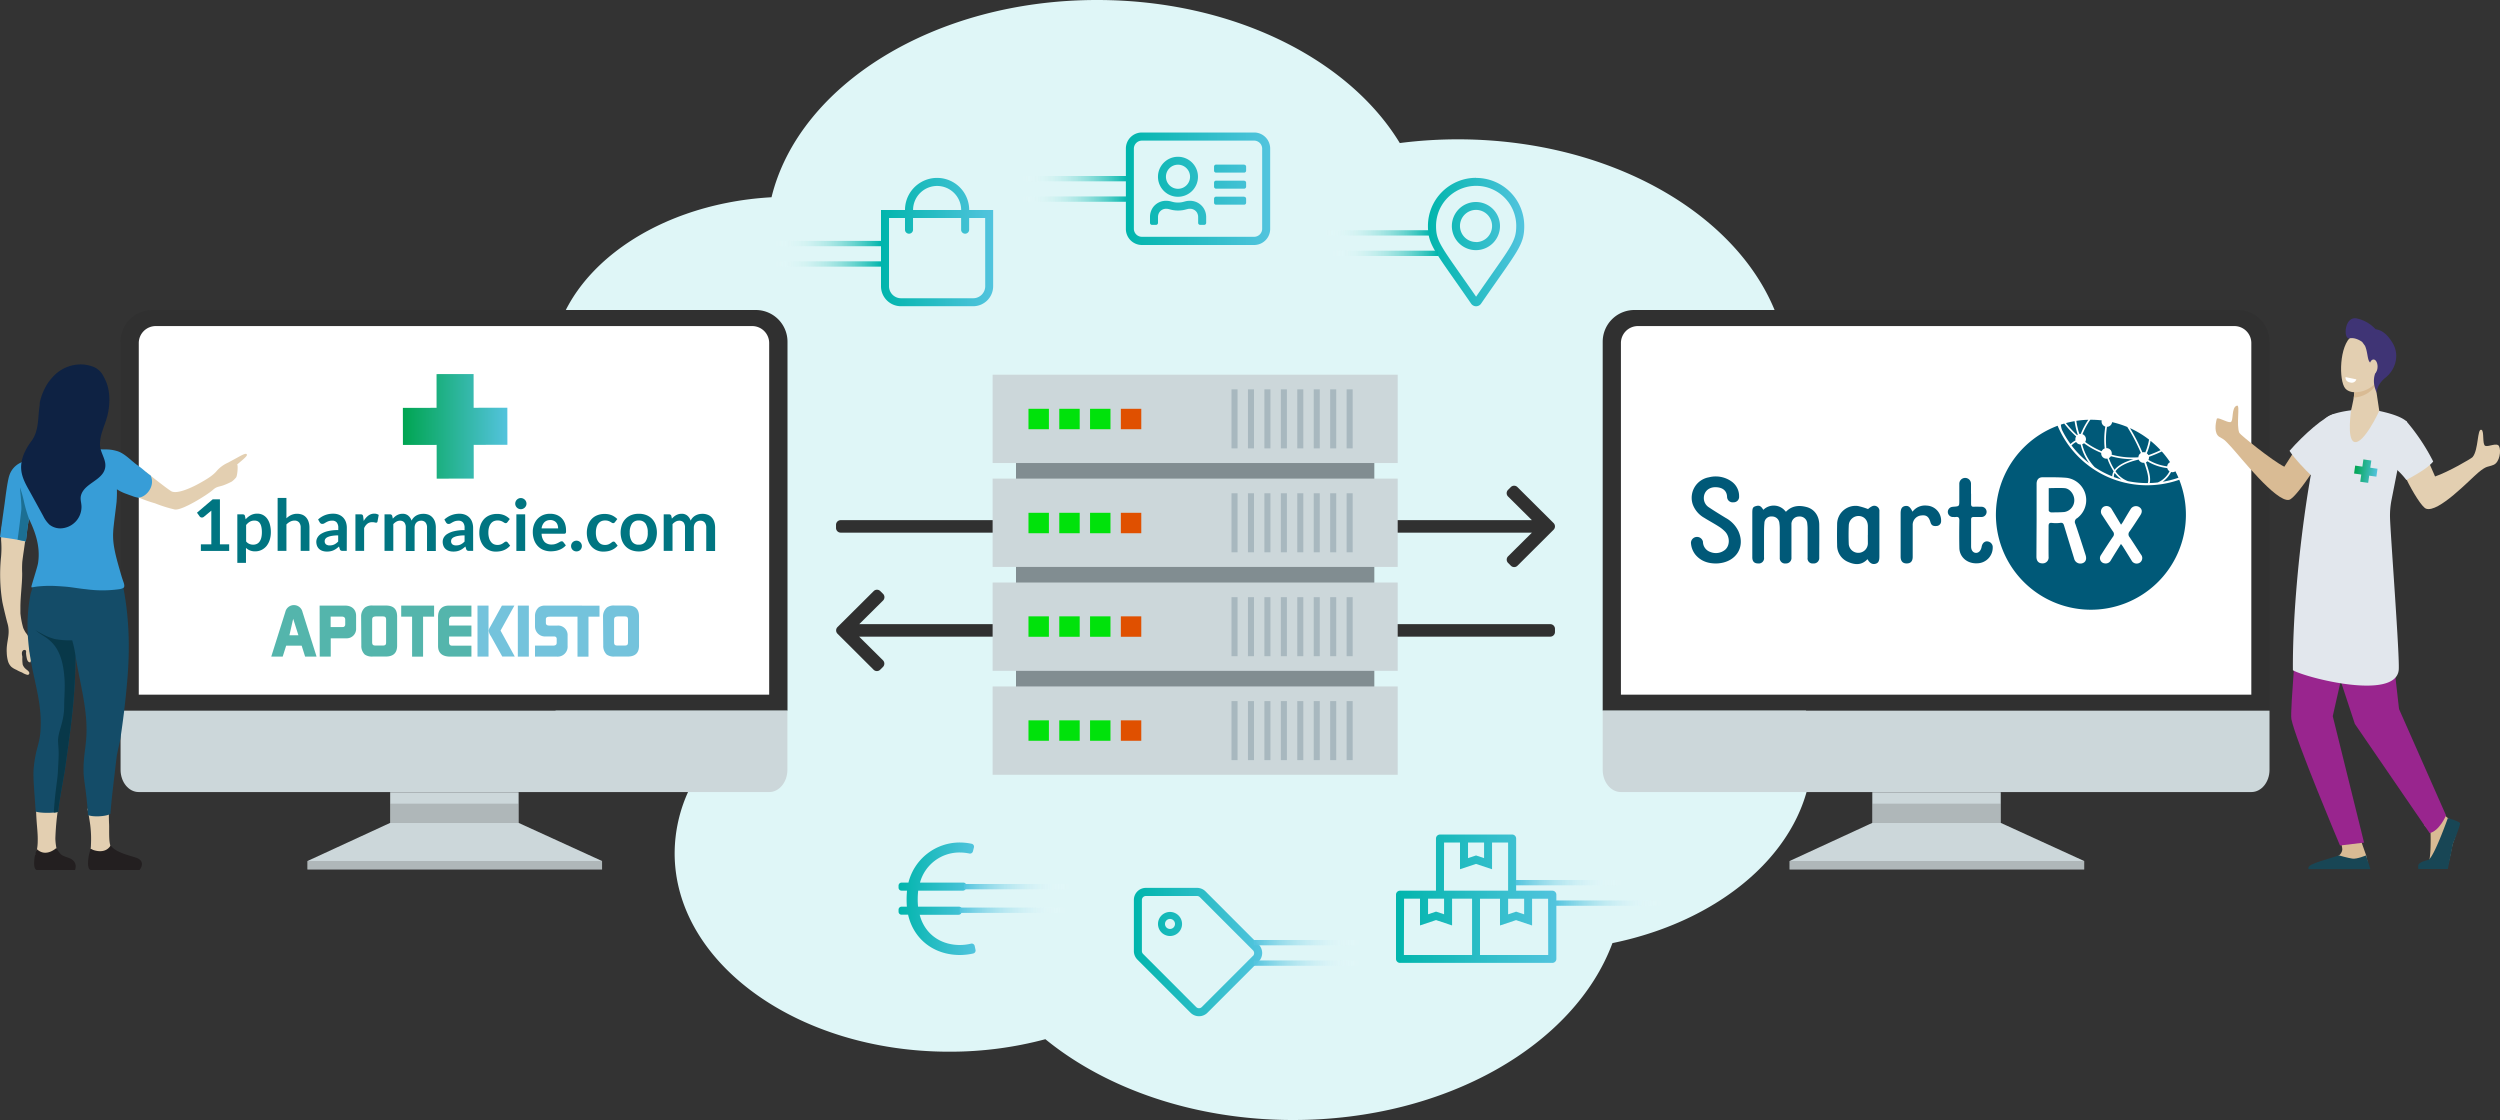 <svg xmlns="http://www.w3.org/2000/svg" xmlns:xlink="http://www.w3.org/1999/xlink" viewBox="0 0 1000 448"><rect x="0" y="0" width="1000" height="448" fill="#333333" stroke="none"/><defs><style>.cls-1{isolation:isolate;}.cls-2{fill:#dff6f7;}.cls-3{fill:#303030;}.cls-4{fill:#818d91;}.cls-5{fill:#ccd7da;}.cls-6{fill:#a8b8bf;}.cls-7{fill:url(#Dégradé_sans_nom_28);}.cls-8{fill:url(#Dégradé_sans_nom_28-2);}.cls-9{fill:url(#Dégradé_sans_nom_28-3);}.cls-10{fill:url(#Dégradé_sans_nom_28-4);}.cls-11{fill:url(#Dégradé_sans_nom_28-5);}.cls-12{fill:url(#Dégradé_sans_nom_28-6);}.cls-13{fill:#6b6b6b;mix-blend-mode:multiply;opacity:0.3;}.cls-14{fill:#fff;}.cls-15{fill:#54b5ac;}.cls-16{fill:#74c3dc;}.cls-17{fill:#d9bb94;}.cls-18{fill:#99258e;}.cls-19{fill:#184655;}.cls-20{fill:#e2e7ed;}.cls-21{fill:#e3cfb1;}.cls-22{fill:#3f3475;}.cls-23{fill:url(#Dégradé_sans_nom_2);}.cls-24{fill:url(#Dégradé_sans_nom_2-2);}.cls-25{fill:#007581;}.cls-26{fill:#144c68;}.cls-27{fill:#083849;}.cls-28{fill:#379dd7;}.cls-29{fill:#1c6f93;}.cls-30{fill:#0e2243;}.cls-31{fill:#231f20;}.cls-32{fill:#00e20b;}.cls-33{fill:#e05000;}.cls-34{fill:url(#Dégradé_sans_nom_14);}.cls-35{fill:url(#Dégradé_sans_nom_14-2);}.cls-36{fill:url(#Dégradé_sans_nom_14-3);}.cls-37{fill:url(#Dégradé_sans_nom_14-4);}.cls-38{fill:url(#Dégradé_sans_nom_14-5);}.cls-39{fill:url(#Dégradé_sans_nom_14-6);}.cls-40{fill:url(#Dégradé_sans_nom_31);}.cls-41{fill:url(#Dégradé_sans_nom_31-2);}.cls-42{fill:url(#Dégradé_sans_nom_31-3);}.cls-43{fill:url(#Dégradé_sans_nom_31-4);}.cls-44{fill:url(#Dégradé_sans_nom_31-5);}.cls-45{fill:url(#Dégradé_sans_nom_31-6);}.cls-46{fill:#005978;}</style><linearGradient id="Dégradé_sans_nom_28" x1="450.35" y1="75.51" x2="508.07" y2="75.51" gradientUnits="userSpaceOnUse"><stop offset="0" stop-color="#00b5ac"/><stop offset="1" stop-color="#52c4de"/></linearGradient><linearGradient id="Dégradé_sans_nom_28-2" x1="558.35" y1="359.49" x2="622.49" y2="359.49" xlink:href="#Dégradé_sans_nom_28"/><linearGradient id="Dégradé_sans_nom_28-3" x1="359.44" y1="359.49" x2="390.26" y2="359.49" xlink:href="#Dégradé_sans_nom_28"/><linearGradient id="Dégradé_sans_nom_28-4" x1="571.18" y1="96.84" x2="609.66" y2="96.84" xlink:href="#Dégradé_sans_nom_28"/><linearGradient id="Dégradé_sans_nom_28-5" x1="352.4" y1="96.84" x2="397.3" y2="96.84" xlink:href="#Dégradé_sans_nom_28"/><linearGradient id="Dégradé_sans_nom_28-6" x1="453.55" y1="380.82" x2="504.87" y2="380.82" xlink:href="#Dégradé_sans_nom_28"/><linearGradient id="Dégradé_sans_nom_2" x1="958.03" y1="151.89" x2="967.06" y2="151.89" gradientTransform="matrix(0.99, 0.14, -0.14, 0.99, 14.71, -97.33)" gradientUnits="userSpaceOnUse"><stop offset="0" stop-color="#00a551"/><stop offset="1" stop-color="#53c3dd"/></linearGradient><linearGradient id="Dégradé_sans_nom_2-2" x1="161.15" y1="170.54" x2="202.96" y2="170.54" gradientTransform="matrix(1, 0, 0, 1, 0, 0)" xlink:href="#Dégradé_sans_nom_2"/><linearGradient id="Dégradé_sans_nom_14" x1="524.5" y1="-128.69" x2="567.15" y2="-128.69" gradientTransform="translate(975.72 -57.22) rotate(180)" gradientUnits="userSpaceOnUse"><stop offset="0" stop-color="#00b5ac"/><stop offset="1" stop-color="#fff" stop-opacity="0"/></linearGradient><linearGradient id="Dégradé_sans_nom_14-2" x1="524.5" y1="-136.87" x2="567.15" y2="-136.87" xlink:href="#Dégradé_sans_nom_14"/><linearGradient id="Dégradé_sans_nom_14-3" x1="403.33" y1="-150.38" x2="445.97" y2="-150.38" xlink:href="#Dégradé_sans_nom_14"/><linearGradient id="Dégradé_sans_nom_14-4" x1="400.49" y1="-158.56" x2="443.13" y2="-158.56" xlink:href="#Dégradé_sans_nom_14"/><linearGradient id="Dégradé_sans_nom_14-5" x1="623.29" y1="-154.65" x2="665.93" y2="-154.65" xlink:href="#Dégradé_sans_nom_14"/><linearGradient id="Dégradé_sans_nom_14-6" x1="623.29" y1="-162.82" x2="665.93" y2="-162.82" xlink:href="#Dégradé_sans_nom_14"/><linearGradient id="Dégradé_sans_nom_31" x1="554.48" y1="130.08" x2="597.12" y2="130.08" gradientTransform="translate(1219.26 491.32) rotate(-180)" gradientUnits="userSpaceOnUse"><stop offset="0" stop-color="#52c4de"/><stop offset="1" stop-color="#fff" stop-opacity="0"/></linearGradient><linearGradient id="Dégradé_sans_nom_31-2" x1="538.66" y1="121.9" x2="581.3" y2="121.9" gradientTransform="translate(1187.63 474.96) rotate(-180)" xlink:href="#Dégradé_sans_nom_31"/><linearGradient id="Dégradé_sans_nom_31-3" x1="433.84" y1="154.08" x2="476.48" y2="154.08" gradientTransform="translate(977.98 539.32) rotate(-180)" xlink:href="#Dégradé_sans_nom_31"/><linearGradient id="Dégradé_sans_nom_31-4" x1="433.84" y1="145.9" x2="476.48" y2="145.9" gradientTransform="translate(977.98 522.96) rotate(-180)" xlink:href="#Dégradé_sans_nom_31"/><linearGradient id="Dégradé_sans_nom_31-5" x1="316.21" y1="132.92" x2="358.86" y2="132.92" gradientTransform="translate(742.74 497.01) rotate(-180)" xlink:href="#Dégradé_sans_nom_31"/><linearGradient id="Dégradé_sans_nom_31-6" x1="317.99" y1="123.5" x2="360.63" y2="123.5" gradientTransform="translate(746.29 478.16) rotate(-180)" xlink:href="#Dégradé_sans_nom_31"/></defs><g class="cls-1"><g id="Calque_2" data-name="Calque 2"><g id="Calque_1-2" data-name="Calque 1"><path class="cls-2" d="M724.84,300.88c0-32.05-26.28-59.64-64.1-72.18,33.07-17.38,54.58-45.55,54.58-77.36,0-52.81-59.21-95.61-132.24-95.61a182.91,182.91,0,0,0-23.16,1.49C539.47,23.53,493,0,438.81,0c-65.15,0-119.26,34.07-130.2,78.9-49.29,2.77-88.1,32.54-88.1,68.89,0,14.26,6,27.52,16.21,38.52-19.41,14.32-31.4,33.92-31.4,55.56,0,33.77,29.18,62.6,70.3,74.07a59.74,59.74,0,0,0-5.76,25.36c0,43.84,49.16,79.38,109.8,79.38a147.23,147.23,0,0,0,38.49-5C442.38,435.48,477.8,448,517.27,448c61.14,0,112.57-30,127.71-70.76C691.06,367.82,724.84,337.21,724.84,300.88Z"/><path class="cls-3" d="M621.44,211.89,607,226.28a1.87,1.87,0,0,1-2.66,0l-1.1-1.1a1.87,1.87,0,0,1,0-2.66l9.53-9.46H336.29a1.88,1.88,0,0,1-1.88-1.87v-1.25a1.88,1.88,0,0,1,1.88-1.88H612.75l-9.53-9.46a1.87,1.87,0,0,1,0-2.66l1.1-1.1a1.87,1.87,0,0,1,2.66,0l14.46,14.39A1.89,1.89,0,0,1,621.44,211.89Z"/><path class="cls-3" d="M335,250.83l14.47-14.39a1.86,1.86,0,0,1,2.65,0l1.11,1.1a1.89,1.89,0,0,1,0,2.66l-9.53,9.46H620.11a1.88,1.88,0,0,1,1.88,1.88v1.25a1.88,1.88,0,0,1-1.88,1.87H343.65l9.54,9.46a1.89,1.89,0,0,1,0,2.66l-1.11,1.1a1.86,1.86,0,0,1-2.65,0L335,253.49A1.89,1.89,0,0,1,335,250.83Z"/><rect class="cls-4" x="406.4" y="150.75" width="143.33" height="158.01"/><rect class="cls-5" x="397.05" y="149.88" width="162.03" height="35.33"/><rect class="cls-6" x="492.6" y="155.74" width="2.42" height="23.61"/><rect class="cls-6" x="499.18" y="155.74" width="2.42" height="23.61"/><rect class="cls-6" x="505.76" y="155.74" width="2.42" height="23.61"/><rect class="cls-6" x="512.34" y="155.74" width="2.42" height="23.61"/><rect class="cls-6" x="518.91" y="155.74" width="2.42" height="23.61"/><rect class="cls-6" x="525.49" y="155.74" width="2.42" height="23.61"/><rect class="cls-6" x="532.07" y="155.74" width="2.42" height="23.61"/><rect class="cls-6" x="538.65" y="155.74" width="2.42" height="23.61"/><rect class="cls-5" x="397.05" y="191.44" width="162.03" height="35.33"/><rect class="cls-6" x="492.6" y="197.31" width="2.42" height="23.61"/><rect class="cls-6" x="499.18" y="197.31" width="2.42" height="23.61"/><rect class="cls-6" x="505.76" y="197.31" width="2.42" height="23.61"/><rect class="cls-6" x="512.34" y="197.31" width="2.42" height="23.61"/><rect class="cls-6" x="518.91" y="197.31" width="2.42" height="23.61"/><rect class="cls-6" x="525.49" y="197.31" width="2.42" height="23.61"/><rect class="cls-6" x="532.07" y="197.31" width="2.42" height="23.61"/><rect class="cls-6" x="538.65" y="197.31" width="2.42" height="23.61"/><rect class="cls-5" x="397.05" y="233.01" width="162.03" height="35.33"/><rect class="cls-6" x="492.6" y="238.87" width="2.42" height="23.61"/><rect class="cls-6" x="499.18" y="238.87" width="2.42" height="23.61"/><rect class="cls-6" x="505.76" y="238.87" width="2.42" height="23.61"/><rect class="cls-6" x="512.34" y="238.87" width="2.42" height="23.61"/><rect class="cls-6" x="518.91" y="238.87" width="2.42" height="23.61"/><rect class="cls-6" x="525.49" y="238.87" width="2.42" height="23.61"/><rect class="cls-6" x="532.07" y="238.87" width="2.42" height="23.61"/><rect class="cls-6" x="538.65" y="238.87" width="2.42" height="23.61"/><rect class="cls-5" x="397.05" y="274.58" width="162.03" height="35.33"/><rect class="cls-6" x="492.6" y="280.44" width="2.42" height="23.61"/><rect class="cls-6" x="499.18" y="280.44" width="2.42" height="23.61"/><rect class="cls-6" x="505.76" y="280.44" width="2.42" height="23.61"/><rect class="cls-6" x="512.34" y="280.44" width="2.42" height="23.61"/><rect class="cls-6" x="518.91" y="280.44" width="2.42" height="23.61"/><rect class="cls-6" x="525.49" y="280.44" width="2.42" height="23.61"/><rect class="cls-6" x="532.07" y="280.44" width="2.42" height="23.61"/><rect class="cls-6" x="538.65" y="280.44" width="2.42" height="23.61"/><path class="cls-7" d="M501.66,53h-44.9a6.42,6.42,0,0,0-6.41,6.42V91.55A6.42,6.42,0,0,0,456.76,98h44.9a6.42,6.42,0,0,0,6.41-6.42V59.46A6.42,6.42,0,0,0,501.66,53Zm3.21,38.51a3.23,3.23,0,0,1-3.21,3.21h-44.9a3.23,3.23,0,0,1-3.21-3.21V59.46a3.23,3.23,0,0,1,3.21-3.21h44.9a3.23,3.23,0,0,1,3.21,3.21Zm-7.22-12.84H486.43a.81.81,0,0,0-.81.81v1.6a.8.8,0,0,0,.81.8h11.22a.8.8,0,0,0,.8-.8v-1.6A.81.81,0,0,0,497.65,78.71Zm0-6.41H486.43a.8.8,0,0,0-.81.8v1.6a.81.81,0,0,0,.81.81h11.22a.81.81,0,0,0,.8-.81V73.1A.8.8,0,0,0,497.65,72.3Zm0-6.42H486.43a.8.8,0,0,0-.81.8v1.61a.8.8,0,0,0,.81.8h11.22a.8.8,0,0,0,.8-.8V66.68A.8.8,0,0,0,497.65,65.88ZM471.19,78.71a8,8,0,1,0-8-8A8,8,0,0,0,471.19,78.71Zm0-12.83a4.82,4.82,0,1,1-4.81,4.81A4.81,4.81,0,0,1,471.19,65.88Zm4.69,14.44c-1.95,0-2.44.7-4.69.7s-2.73-.7-4.69-.7a6.39,6.39,0,0,0-5.39,2.75A6.7,6.7,0,0,0,460,86.83v2.31a.81.81,0,0,0,.8.81h1.6a.81.81,0,0,0,.8-.81V86.83a3.45,3.45,0,0,1,.61-2,3.24,3.24,0,0,1,2.73-1.32c1.24,0,2.09.7,4.69.7s3.44-.7,4.69-.7a3.28,3.28,0,0,1,2.74,1.32,3.52,3.52,0,0,1,.6,2v2.31a.81.81,0,0,0,.8.81h1.6a.81.81,0,0,0,.81-.81V86.83a6.63,6.63,0,0,0-1.15-3.76,6.47,6.47,0,0,0-5.41-2.75Z"/><path class="cls-8" d="M620.89,356.28H606.46V335.42a1.62,1.62,0,0,0-1.61-1.61H576a1.62,1.62,0,0,0-1.61,1.61v20.86H560a1.6,1.6,0,0,0-1.6,1.6v25.67a1.61,1.61,0,0,0,1.6,1.61h60.94a1.61,1.61,0,0,0,1.6-1.61V357.88A1.6,1.6,0,0,0,620.89,356.28Zm-17.64,3.21h6.41v6.24l-3.2-1.07-3.21,1.07ZM593.63,337v6.25l-3.21-1.07-3.21,1.07V337Zm-16,0H584v10.7l6.41-2.13,6.41,2.13V337h6.42v19.26H577.59Zm0,22.47v6.24l-3.21-1.07-3.2,1.07v-6.24Zm-16,0H568v10.7l6.41-2.14,6.42,2.14v-10.7h8V382H561.56ZM619.28,382H592V359.49h8v10.7l6.42-2.14,6.41,2.14v-10.7h6.41Z"/><path class="cls-9" d="M389.87,378.35a1.21,1.21,0,0,0-1.46-.89A19.24,19.24,0,0,1,384,378c-8.09,0-14.21-4.67-16.12-12.09h15.55a1.21,1.21,0,0,0,1.19-1l.15-.8a1.21,1.21,0,0,0-1.18-1.44H367.22a31.17,31.17,0,0,1,.06-6.41h17.9a1.21,1.21,0,0,0,1.19-1l.15-.8a1.21,1.21,0,0,0-1.18-1.43H368A16.34,16.34,0,0,1,384,341a19,19,0,0,1,3.77.41,1.21,1.21,0,0,0,1.41-.88l.39-1.56a1.19,1.19,0,0,0-.93-1.47A23.72,23.72,0,0,0,384,337a21.16,21.16,0,0,0-20.63,16.05h-2.75a1.2,1.2,0,0,0-1.2,1.2v.8a1.2,1.2,0,0,0,1.2,1.21h2.19a38.41,38.41,0,0,0-.06,6.41h-2.13a1.2,1.2,0,0,0-1.2,1.21v.8a1.2,1.2,0,0,0,1.2,1.2h2.62C365.43,375.61,373.45,382,384,382a24.52,24.52,0,0,0,5.32-.61,1.22,1.22,0,0,0,.89-1.45Z"/><path class="cls-10" d="M590.42,80.8A9.63,9.63,0,1,0,600,90.42,9.62,9.62,0,0,0,590.42,80.8Zm0,16a6.42,6.42,0,1,1,6.41-6.42A6.42,6.42,0,0,1,590.42,96.84Zm0-25.67a19.24,19.24,0,0,0-19.24,19.25c0,7.77,2.7,9.93,17.26,31.06a2.41,2.41,0,0,0,4,0c14.56-21.13,17.26-23.29,17.26-31.06A19.24,19.24,0,0,0,590.42,71.17Zm0,47.52c-14-20.2-16-21.8-16-28.27a16,16,0,0,1,32.08,0C606.46,96.89,604.38,98.49,590.42,118.69Z"/><path class="cls-11" d="M387.68,84A12.83,12.83,0,1,0,362,84H352.4v30.49a8,8,0,0,0,8,8h28.86a8,8,0,0,0,8-8V84Zm-12.83-9.62A9.64,9.64,0,0,1,384.47,84H365.23A9.63,9.63,0,0,1,374.85,74.38Zm19.24,40.11a4.82,4.82,0,0,1-4.81,4.81H360.42a4.81,4.81,0,0,1-4.81-4.81V87.21H362V92a1.61,1.61,0,0,0,3.21,0V87.21h19.24V92a1.61,1.61,0,0,0,3.21,0V87.21h6.41Z"/><path class="cls-12" d="M503.46,377.81l-21.24-21.25a4.81,4.81,0,0,0-3.4-1.41H458.36a4.81,4.81,0,0,0-4.81,4.81v20.47a4.85,4.85,0,0,0,1.41,3.41l21.24,21.24a4.8,4.8,0,0,0,6.8,0l20.46-20.47a4.8,4.8,0,0,0,0-6.8Zm-2.27,4.53-20.46,20.47a1.6,1.6,0,0,1-2.27,0l-21.23-21.24a1.61,1.61,0,0,1-.47-1.14V360a1.6,1.6,0,0,1,1.6-1.6h20.46a1.59,1.59,0,0,1,1.13.47l21.24,21.25a1.61,1.61,0,0,1,0,2.26ZM468,367.58a2,2,0,1,1-2,2,2,2,0,0,1,2-2m0-2.8a4.81,4.81,0,1,0,4.82,4.81A4.81,4.81,0,0,0,468,364.78Z"/><polygon class="cls-5" points="156.07 329.15 122.98 344.41 122.98 347.79 240.82 347.79 240.82 344.41 207.43 329.15 156.07 329.15"/><rect class="cls-5" x="156.07" y="316.89" width="51.38" height="12.29"/><path class="cls-3" d="M315,284.27V136.71A12.69,12.69,0,0,0,302.27,124H60.91a12.69,12.69,0,0,0-12.68,12.69V284.27Z"/><rect class="cls-13" x="122.98" y="344.41" width="117.84" height="3.38"/><rect class="cls-13" x="156.07" y="321.47" width="51.36" height="7.68"/><path class="cls-5" d="M48.23,284.27v23.65c0,4.92,3.25,8.9,7.25,8.9H307.7c4,0,7.26-4,7.26-8.9V284.27Z"/><path class="cls-14" d="M307.67,277.86V137.11a6.8,6.8,0,0,0-6.92-6.68H62.43a6.8,6.8,0,0,0-6.92,6.68V277.86Z"/><polygon class="cls-5" points="748.92 329.15 715.83 344.41 715.83 347.79 833.67 347.79 833.67 344.41 800.29 329.15 748.92 329.15"/><rect class="cls-5" x="748.92" y="316.89" width="51.38" height="12.29"/><path class="cls-3" d="M907.81,284.27V136.71A12.69,12.69,0,0,0,895.13,124H653.77a12.69,12.69,0,0,0-12.69,12.69V284.27Z"/><rect class="cls-13" x="715.83" y="344.41" width="117.84" height="3.38"/><rect class="cls-13" x="748.92" y="321.47" width="51.36" height="7.68"/><path class="cls-5" d="M641.08,284.27v23.65c0,4.92,3.25,8.9,7.26,8.9H900.56c4,0,7.25-4,7.25-8.9V284.27Z"/><path class="cls-14" d="M900.53,277.86V137.11a6.8,6.8,0,0,0-6.92-6.68H655.29a6.8,6.8,0,0,0-6.92,6.68V277.86Z"/><path class="cls-15" d="M114.13,244.79a3.52,3.52,0,0,1,6.87,0l5.63,17.86h-4.58l-1.39-4.39h-6.19l-1.39,4.39H108.5Zm1.64,9.31h3.59l-2.09-6.59Z"/><path class="cls-15" d="M127.85,242.24h10.24c2.66,0,4.35,1.59,4.35,4.08v5a3.76,3.76,0,0,1-4,4h-6.14v7.33h-4.41Zm4.41,8.58h4.3c.79,0,1,0,1.22-.26s.31-.34.31-.85v-1.83c0-.85-.46-1.25-1.42-1.25l-4.41,0Z"/><path class="cls-15" d="M146,243a4.72,4.72,0,0,1,3.09-.79h5.2c3.12,0,4.56,1.42,4.56,4.42v11.6c0,2.95-1.5,4.39-4.61,4.39h-5.15a5,5,0,0,1-3.17-.79,4.73,4.73,0,0,1-1.39-3.6l-.08-11.6A4.69,4.69,0,0,1,146,243Zm2.86,5,0,8.81c0,1.1.34,1.41,1.44,1.41H153c1.1,0,1.44-.28,1.44-1.27v-9c0-1.1-.34-1.38-1.44-1.38h-2.69C149.2,246.66,148.86,246.94,148.86,248Z"/><path class="cls-15" d="M160.48,242.24h13.16v4.42h-4.41v16h-4.39v-16h-4.36Z"/><path class="cls-15" d="M180.12,262.65c-3.2,0-4.9-1.44-4.9-4.24V246.69c0-2.81,1.61-4.45,4.27-4.45h9.08v4.42h-7.92a1.06,1.06,0,0,0-.56.2,1.35,1.35,0,0,0-.46,1.1v2.24h8.94v4.41h-8.94v2.27c0,.9.37,1.38,1.14,1.38h7.8v4.39Z"/><path class="cls-16" d="M191,242.24h4.41v20.41H191Zm5.37,12.23a4.52,4.52,0,0,1-.88-2.15,3,3,0,0,1,.29-1.08l.53-.9,4.45-8.1h5l-5.54,10,5.68,10.36h-5Z"/><path class="cls-16" d="M207.13,242.24h4.41v20.41h-4.41Z"/><path class="cls-16" d="M218.16,242.24a4.37,4.37,0,0,0-2.6.65,4.47,4.47,0,0,0-1.56,3.4v4.3a4,4,0,0,0,4.1,4h3.65a.92.92,0,0,1,.93,1v1.48c0,.82-.45,1.18-1.55,1.18H214v4.39h8.65a4,4,0,0,0,4.39-4.3v-4.11a3.79,3.79,0,0,0-4.07-4h-3.2c-1,0-1.42-.34-1.42-1.16v-1.39c0-.71.48-1,1.59-1H231v16h4.39v-16h4.41v-4.42Z"/><path class="cls-16" d="M242.77,243a4.67,4.67,0,0,1,3.08-.79h5.21c3.11,0,4.55,1.42,4.55,4.42v11.6c0,2.95-1.49,4.39-4.61,4.39h-5.15a5,5,0,0,1-3.17-.79,4.76,4.76,0,0,1-1.38-3.6l-.09-11.6A4.7,4.7,0,0,1,242.77,243Zm2.86,5,0,8.81c0,1.1.34,1.41,1.44,1.41h2.69c1.1,0,1.44-.28,1.44-1.27v-9c0-1.1-.34-1.38-1.44-1.38H247.1C246,246.66,245.63,246.94,245.63,248Z"/><path class="cls-17" d="M969.71,330s2.45,2.4,2.51,3.28.21,10.33-.79,11.22-3.94,1.5-3,2.5c.71.75,6.21.59,9.85.38,1.07-.06,2.4-8.58,2.82-9.83.62-1.82,2.11-5.92,1.55-7.19a10.78,10.78,0,0,0-3.4-3.07,16.85,16.85,0,0,1-3.76-4Z"/><path class="cls-17" d="M944.29,336s2.2,6.23,2.2,6.24c.16,1,.81,3.43.81,4.32,0,3.37-15.14-2.86-11.75-4.35a3.56,3.56,0,0,0,1.37-2.36,7.85,7.85,0,0,0-1.27-4Z"/><path class="cls-18" d="M920.55,219.61s-1.1,11.17-1.1,11.33c0,18.06-3.57,53.34-2.89,56.73C918.21,296,936,338.2,936,338.2l9.62-1.16L933.1,286.46l4.61-20.35,6.53-40.25Z"/><path class="cls-18" d="M952.84,229.49l1.83,10.58,4.94,43.54,18.81,42.56s-2.64,6.2-6.55,7.07l-29.94-43.7-19.11-58L924,221.21Z"/><path class="cls-19" d="M979.14,327.21s-5.65,16-7.86,16.76c-.59.2-3.41.72-3.94,2a5.47,5.47,0,0,0,0,1.64h11.78s1.49-7,2.08-10.14c0,0,3.12-7.56,2.78-8.24S979.14,327.21,979.14,327.21Z"/><path class="cls-19" d="M948.16,347.66l-1.74-5.5s-3.64,1.55-5.46,1.29-5.37-1.29-5.37-1.29c-7.26,2.4-13.21,3.57-12.13,5.5h24.7Z"/><path class="cls-20" d="M947.9,163.68s11.68,1.68,14.88,5.06l-6.16,31.18a32.52,32.52,0,0,0-.61,7.17c.16,6.51,4,56.63,3.47,61-1.41,12.2-37.18,3-42.32,0-.26-37.58,8.05-92,12.86-100.35,1.61-2.79,11.19-3.71,11.19-3.71Z"/><path class="cls-17" d="M886.71,167.56c.28-1,4.11,1.56,5.49,1.29s.17-6.1,2.66-6.61c1.23-.25-.43,7.81.87,10.9.31.73,13.1,11.1,18,13.55,1-1.61,3.05-4.68,4-6.22,2.48,2.72,4.36,6.07,7,8.62-3.37,5-7.43,10.49-9.11,10.85-5.11,1.11-19.91-17.68-23-21s-2.56-2.83-4.82-4.16S886.19,169.42,886.71,167.56Z"/><path class="cls-20" d="M933.75,165.61c3.49-.61,4.27,6.91,4.27,6.91s-6.49,10.51-13.47,17.73c-2.47-2.37-6.78-6.79-8.74-9.91C921.39,173.92,930.08,166.25,933.75,165.61Z"/><path class="cls-21" d="M999.61,178.46c-.84-1.55-4.14.35-5.47-.11s-.37-5.91-1.52-6.41c-1.8-.8-1.11,7.95-3.59,10.9-.5.6-9.83,6-15,7.75-.79-1.74-1.54-3.45-2.24-5.1-2.83,2.36-6.35,3.88-9.29,6.06,2.66,5.44,6.32,11.34,7.93,11.92,4.91,1.79,17.47-11.59,20.93-14.48s3.7-2.05,6.11-3.07S1000.53,180.15,999.61,178.46Z"/><path class="cls-20" d="M962.44,168.37C961.41,167.47,952,185,952,185s4.44-1,10.54,7c3-1.68,8.43-4.54,10.74-7.4A80.63,80.63,0,0,0,962.44,168.37Z"/><path class="cls-21" d="M950,152.92l1.71,11.43s-6.25,13.6-10,12.42c-3.13-1-1.2-13-1.2-13s1.71-6.46,1.19-9.69S950,152.92,950,152.92Z"/><path class="cls-17" d="M941.72,154.05c-.51-3.24,8.29-1.13,8.29-1.13l.14,1a5.32,5.32,0,0,1-.95,1.59,11.56,11.56,0,0,1-7.69,3.53A18.06,18.06,0,0,0,941.72,154.05Z"/><path class="cls-21" d="M951.45,136.76c.25-.09,2,13-1.32,16.62s-9.75,4.78-12.07,1.94c-2.55-3.14-2.43-17.22,2.72-20.93S951.45,136.76,951.45,136.76Z"/><path class="cls-22" d="M942.74,127.38a14.25,14.25,0,0,1,7.5,4.33c1.8.22,4.26,1.23,6.79,5.48,3.12,5.22.82,11-2.81,13.85s-3.59,6.13-3.59,6.13l-.56-1.71a9.7,9.7,0,0,1-.46-4,8.12,8.12,0,0,1,.59-2.4c.87-1.89-1.87-3.15-2.64-4.73-.6-1.22-.63-4-1.56-6l-1.12-1.54s-2.57-2-5.09-1.45S937.64,126.33,942.74,127.38Z"/><path class="cls-21" d="M947.73,146.66c0,1.6.69,2.91,1.6,2.92s1.67-1.27,1.7-2.86-.69-2.91-1.61-2.93S947.75,145.06,947.73,146.66Z"/><path class="cls-14" d="M938.22,150.84l4.32.9a1.93,1.93,0,0,1-2.35,1.28C937.86,152.61,938.22,150.84,938.22,150.84Z"/><polygon class="cls-23" points="950.56 190.67 951 187.5 948.12 187.09 948.53 184.21 945.36 183.76 944.96 186.65 942.07 186.24 941.63 189.41 944.51 189.82 944.1 192.7 947.27 193.15 947.68 190.26 950.56 190.67"/><polygon class="cls-24" points="202.96 177.92 202.94 163.09 189.46 163.11 189.44 149.62 174.62 149.64 174.63 163.13 161.15 163.15 161.17 177.98 174.66 177.96 174.68 191.46 189.5 191.44 189.48 177.94 202.96 177.92"/><path class="cls-25" d="M80.35,217.73h4.18v-12c0-.47,0-1,0-1.47l-3,2.48a1.2,1.2,0,0,1-.38.21,1.26,1.26,0,0,1-.38.06,1.14,1.14,0,0,1-.52-.12.92.92,0,0,1-.35-.28l-1.11-1.53,6.28-5.34h2.9v18h3.7v2.63H80.35Z"/><path class="cls-25" d="M94.93,225.14v-19.4h2.15a1.13,1.13,0,0,1,.59.15.77.77,0,0,1,.31.49l.28,1.35a7.48,7.48,0,0,1,2-1.64,5.45,5.45,0,0,1,2.68-.63,4.83,4.83,0,0,1,2.19.5,5,5,0,0,1,1.71,1.45,6.87,6.87,0,0,1,1.11,2.34,11.83,11.83,0,0,1,.39,3.18,10.15,10.15,0,0,1-.44,3,7.57,7.57,0,0,1-1.26,2.43,6,6,0,0,1-2,1.6,5.71,5.71,0,0,1-2.6.58,5.22,5.22,0,0,1-2.1-.38,5.06,5.06,0,0,1-1.55-1v6Zm6.84-16.9a3.55,3.55,0,0,0-1.87.47,5.46,5.46,0,0,0-1.45,1.3v6.56a3.24,3.24,0,0,0,1.3,1,3.85,3.85,0,0,0,1.52.3,3.45,3.45,0,0,0,1.45-.3,2.81,2.81,0,0,0,1.09-.91,4.73,4.73,0,0,0,.7-1.55,9,9,0,0,0,.24-2.21,9.6,9.6,0,0,0-.21-2.17,4.22,4.22,0,0,0-.59-1.45,2.38,2.38,0,0,0-.93-.81A2.94,2.94,0,0,0,101.77,208.24Z"/><path class="cls-25" d="M111.05,220.36V199.18h3.52v8.14a7.31,7.31,0,0,1,1.88-1.31,5.94,5.94,0,0,1,4.53-.1,4.11,4.11,0,0,1,1.54,1.14,4.88,4.88,0,0,1,.94,1.76,7.26,7.26,0,0,1,.32,2.24v9.31h-3.51v-9.31a3.14,3.14,0,0,0-.62-2.07,2.32,2.32,0,0,0-1.86-.74,3.61,3.61,0,0,0-1.71.42,5.86,5.86,0,0,0-1.51,1.12v10.58Z"/><path class="cls-25" d="M138.7,220.36h-1.58a1.69,1.69,0,0,1-.78-.15,1,1,0,0,1-.43-.6l-.31-1a13,13,0,0,1-1.09.87,6.24,6.24,0,0,1-1.11.64,5.33,5.33,0,0,1-1.21.38,6.93,6.93,0,0,1-1.42.13,5.48,5.48,0,0,1-1.71-.25,3.77,3.77,0,0,1-1.35-.75,3.5,3.5,0,0,1-.88-1.24,4.66,4.66,0,0,1-.31-1.74A3.41,3.41,0,0,1,127,215a4.08,4.08,0,0,1,1.44-1.46,8.91,8.91,0,0,1,2.7-1.08,17,17,0,0,1,4.17-.43v-.86a3.27,3.27,0,0,0-.62-2.19,2.24,2.24,0,0,0-1.8-.72,4.48,4.48,0,0,0-1.43.2,6.61,6.61,0,0,0-1,.45l-.77.45a1.52,1.52,0,0,1-.79.2,1,1,0,0,1-.61-.18,1.5,1.5,0,0,1-.41-.46l-.64-1.13a8.67,8.67,0,0,1,6.08-2.31,5.92,5.92,0,0,1,2.29.42,5,5,0,0,1,1.7,1.17,5.09,5.09,0,0,1,1.06,1.79,7,7,0,0,1,.36,2.28Zm-6.84-2.19a5.05,5.05,0,0,0,1-.1,4,4,0,0,0,.86-.29,5.44,5.44,0,0,0,.79-.49,7.62,7.62,0,0,0,.76-.68v-2.45a14.1,14.1,0,0,0-2.57.2,6.48,6.48,0,0,0-1.66.49,2.13,2.13,0,0,0-.89.7,1.55,1.55,0,0,0-.27.88,1.58,1.58,0,0,0,.55,1.34A2.44,2.44,0,0,0,131.86,218.17Z"/><path class="cls-25" d="M142.17,220.36V205.74h2.06a1.14,1.14,0,0,1,.76.19,1.16,1.16,0,0,1,.28.69l.22,1.77a6.83,6.83,0,0,1,1.83-2.14,3.93,3.93,0,0,1,2.37-.79,3.11,3.11,0,0,1,1.8.5L151,208.6a.52.52,0,0,1-.19.36.56.56,0,0,1-.38.11,2.19,2.19,0,0,1-.58-.1,4.31,4.31,0,0,0-1-.1,3,3,0,0,0-1.88.61,4.62,4.62,0,0,0-1.32,1.77v9.11Z"/><path class="cls-25" d="M153.81,220.36V205.74H156a.86.86,0,0,1,.9.64l.23,1.08a6.52,6.52,0,0,1,.8-.78,5,5,0,0,1,.9-.62,4.9,4.9,0,0,1,1-.4,4.48,4.48,0,0,1,1.2-.15,3.4,3.4,0,0,1,2.27.75,4.38,4.38,0,0,1,1.33,2,4.49,4.49,0,0,1,.86-1.24,4.74,4.74,0,0,1,1.12-.85,5.43,5.43,0,0,1,1.31-.49,6.5,6.5,0,0,1,1.39-.15,5.77,5.77,0,0,1,2.15.37A4.09,4.09,0,0,1,173,207a4.93,4.93,0,0,1,1,1.74,7.71,7.71,0,0,1,.33,2.35v9.31h-3.52v-9.31a3.12,3.12,0,0,0-.61-2.1,2.26,2.26,0,0,0-1.8-.71,2.74,2.74,0,0,0-1,.19,2.32,2.32,0,0,0-.81.53,2.4,2.4,0,0,0-.55.88,3.49,3.49,0,0,0-.2,1.21v9.31h-3.53v-9.31a3.16,3.16,0,0,0-.6-2.14,2.21,2.21,0,0,0-1.74-.67,2.82,2.82,0,0,0-1.42.38,4.73,4.73,0,0,0-1.23,1v10.7Z"/><path class="cls-25" d="M189.26,220.36h-1.58a1.69,1.69,0,0,1-.78-.15,1,1,0,0,1-.43-.6l-.31-1c-.38.33-.74.62-1.09.87a6.24,6.24,0,0,1-1.11.64,5.33,5.33,0,0,1-1.21.38,7,7,0,0,1-1.43.13,5.57,5.57,0,0,1-1.71-.25,3.73,3.73,0,0,1-1.34-.75,3.38,3.38,0,0,1-.88-1.24,4.47,4.47,0,0,1-.31-1.74,3.4,3.4,0,0,1,.43-1.63,4,4,0,0,1,1.45-1.46,8.84,8.84,0,0,1,2.69-1.08,17,17,0,0,1,4.18-.43v-.86a3.27,3.27,0,0,0-.62-2.19,2.27,2.27,0,0,0-1.81-.72,4.45,4.45,0,0,0-1.42.2,6.61,6.61,0,0,0-1,.45l-.78.45a1.49,1.49,0,0,1-.78.2,1,1,0,0,1-.61-.18,1.67,1.67,0,0,1-.42-.46l-.64-1.13a8.69,8.69,0,0,1,6.09-2.31,5.87,5.87,0,0,1,2.28.42,4.8,4.8,0,0,1,2.77,3,7,7,0,0,1,.36,2.28Zm-6.84-2.19a5.13,5.13,0,0,0,1-.1,4.14,4.14,0,0,0,.86-.29,6,6,0,0,0,.79-.49,7.62,7.62,0,0,0,.76-.68v-2.45a14,14,0,0,0-2.57.2,6.36,6.36,0,0,0-1.66.49,2.24,2.24,0,0,0-.9.7,1.62,1.62,0,0,0-.26.88,1.55,1.55,0,0,0,.55,1.34A2.42,2.42,0,0,0,182.42,218.17Z"/><path class="cls-25" d="M203,208.83a1.81,1.81,0,0,1-.31.31.67.67,0,0,1-.43.12,1,1,0,0,1-.53-.17l-.61-.37a4.51,4.51,0,0,0-.85-.37,3.88,3.88,0,0,0-1.22-.16,3.72,3.72,0,0,0-1.62.33,3.11,3.11,0,0,0-1.16,1,4.53,4.53,0,0,0-.7,1.52,8.33,8.33,0,0,0-.22,2,7.75,7.75,0,0,0,.25,2.08,4.18,4.18,0,0,0,.72,1.53,3.06,3.06,0,0,0,1.14,1,3.49,3.49,0,0,0,1.51.32,3.7,3.7,0,0,0,1.36-.21,4.14,4.14,0,0,0,.87-.46c.24-.16.45-.31.62-.45a1,1,0,0,1,.59-.21.73.73,0,0,1,.65.33l1,1.28a6.21,6.21,0,0,1-1.27,1.15,6.64,6.64,0,0,1-1.42.74,6.53,6.53,0,0,1-1.52.39,10.21,10.21,0,0,1-1.55.12,6.45,6.45,0,0,1-2.55-.51,6.11,6.11,0,0,1-2.09-1.47,7.26,7.26,0,0,1-1.41-2.38,9.06,9.06,0,0,1-.52-3.2,9.61,9.61,0,0,1,.46-3,7,7,0,0,1,1.36-2.38,6.21,6.21,0,0,1,2.23-1.57,7.65,7.65,0,0,1,3.05-.57,7.28,7.28,0,0,1,2.87.52,7,7,0,0,1,2.21,1.52Z"/><path class="cls-25" d="M210.59,201.47a2.07,2.07,0,0,1-.18.86,2.67,2.67,0,0,1-.49.7,2.49,2.49,0,0,1-.72.47,2.21,2.21,0,0,1-.89.18,2.11,2.11,0,0,1-.86-.18,2.27,2.27,0,0,1-.7-.47,2.42,2.42,0,0,1-.48-.7,2.07,2.07,0,0,1-.18-.86,2.16,2.16,0,0,1,.18-.88,2.12,2.12,0,0,1,.48-.71,2.29,2.29,0,0,1,.7-.48,2.11,2.11,0,0,1,.86-.18,2.21,2.21,0,0,1,.89.18,2.52,2.52,0,0,1,.72.48,2.3,2.3,0,0,1,.49.71A2.16,2.16,0,0,1,210.59,201.47Zm-.52,4.27v14.62h-3.52V205.74Z"/><path class="cls-25" d="M220.08,205.51a7,7,0,0,1,2.55.44,5.47,5.47,0,0,1,2,1.29,5.81,5.81,0,0,1,1.31,2.08,7.94,7.94,0,0,1,.47,2.82,4.16,4.16,0,0,1,0,.66,1,1,0,0,1-.12.41.65.65,0,0,1-.25.22,1.16,1.16,0,0,1-.4.06h-9a5.09,5.09,0,0,0,1.21,3.31,3.81,3.81,0,0,0,2.8,1,4.58,4.58,0,0,0,1.47-.2,6.67,6.67,0,0,0,1.09-.44l.81-.44a1.39,1.39,0,0,1,.67-.2.77.77,0,0,1,.65.33l1,1.28a5.7,5.7,0,0,1-1.31,1.15,6.89,6.89,0,0,1-1.52.74,7.42,7.42,0,0,1-1.61.39,10.84,10.84,0,0,1-1.59.12,7.73,7.73,0,0,1-2.83-.51,6.29,6.29,0,0,1-2.28-1.5,6.9,6.9,0,0,1-1.53-2.45,9.47,9.47,0,0,1-.55-3.38,8.19,8.19,0,0,1,.48-2.82,7,7,0,0,1,1.39-2.3,6.6,6.6,0,0,1,2.21-1.54A7.27,7.27,0,0,1,220.08,205.51Zm.07,2.52a3.24,3.24,0,0,0-2.4.87,4.34,4.34,0,0,0-1.12,2.47h6.62a4.47,4.47,0,0,0-.19-1.29,2.9,2.9,0,0,0-.57-1.07,2.83,2.83,0,0,0-1-.72A3.38,3.38,0,0,0,220.15,208Z"/><path class="cls-25" d="M228.43,218.42a2.21,2.21,0,0,1,.17-.84,2.12,2.12,0,0,1,.45-.68,2.52,2.52,0,0,1,.69-.46,2.27,2.27,0,0,1,.86-.17,2.14,2.14,0,0,1,1.52.63,2.15,2.15,0,0,1,.46.68,2.21,2.21,0,0,1,.17.84,2.14,2.14,0,0,1-.63,1.53,2,2,0,0,1-.68.45,2.2,2.2,0,0,1-.84.16,2.17,2.17,0,0,1-1.55-.61,2.12,2.12,0,0,1-.45-.68A2.15,2.15,0,0,1,228.43,218.42Z"/><path class="cls-25" d="M246,208.83a1.51,1.51,0,0,1-.31.31.67.67,0,0,1-.43.12,1,1,0,0,1-.53-.17l-.61-.37a4.51,4.51,0,0,0-.85-.37,3.88,3.88,0,0,0-1.22-.16,3.75,3.75,0,0,0-1.62.33,3.19,3.19,0,0,0-1.16,1,4.33,4.33,0,0,0-.69,1.52,7.85,7.85,0,0,0-.23,2,7.75,7.75,0,0,0,.25,2.08,4.18,4.18,0,0,0,.72,1.53,3.06,3.06,0,0,0,1.14,1,3.49,3.49,0,0,0,1.51.32,3.7,3.7,0,0,0,1.36-.21,4.14,4.14,0,0,0,.87-.46c.24-.16.45-.31.62-.45a1,1,0,0,1,.6-.21.73.73,0,0,1,.64.33l1,1.28a6.21,6.21,0,0,1-1.27,1.15,7,7,0,0,1-2.93,1.13,10.44,10.44,0,0,1-1.56.12,6.45,6.45,0,0,1-2.55-.51,6.11,6.11,0,0,1-2.09-1.47,7.26,7.26,0,0,1-1.41-2.38,9.93,9.93,0,0,1-.05-6.19,6.67,6.67,0,0,1,1.36-2.38,6.26,6.26,0,0,1,2.22-1.57,7.65,7.65,0,0,1,3.05-.57,7.28,7.28,0,0,1,2.87.52,7.2,7.2,0,0,1,2.22,1.52Z"/><path class="cls-25" d="M255.52,205.51a8.05,8.05,0,0,1,3,.52,6.66,6.66,0,0,1,2.28,1.5,6.75,6.75,0,0,1,1.45,2.37,9.86,9.86,0,0,1,0,6.26,6.89,6.89,0,0,1-1.45,2.38,6.4,6.4,0,0,1-2.28,1.51,8.05,8.05,0,0,1-3,.53,8.14,8.14,0,0,1-3-.53,6.4,6.4,0,0,1-2.28-1.51,6.78,6.78,0,0,1-1.47-2.38,9.68,9.68,0,0,1,0-6.26,6.41,6.41,0,0,1,3.75-3.87A8.14,8.14,0,0,1,255.52,205.51Zm0,12.36a3.08,3.08,0,0,0,2.7-1.23,6.1,6.1,0,0,0,.88-3.59,6.19,6.19,0,0,0-.88-3.61,3.06,3.06,0,0,0-2.7-1.24,3.11,3.11,0,0,0-2.73,1.25,6.17,6.17,0,0,0-.89,3.6,6.08,6.08,0,0,0,.89,3.58A3.11,3.11,0,0,0,255.52,217.87Z"/><path class="cls-25" d="M265.48,220.36V205.74h2.15a.86.86,0,0,1,.9.64l.23,1.08a7.32,7.32,0,0,1,.8-.78,5,5,0,0,1,.9-.62,4.9,4.9,0,0,1,1-.4,4.53,4.53,0,0,1,1.2-.15,3.4,3.4,0,0,1,2.27.75,4.47,4.47,0,0,1,1.34,2,4.46,4.46,0,0,1,.85-1.24,4.59,4.59,0,0,1,1.13-.85,5.36,5.36,0,0,1,1.3-.49,6.57,6.57,0,0,1,1.39-.15,5.73,5.73,0,0,1,2.15.37A4,4,0,0,1,284.7,207a4.78,4.78,0,0,1,1,1.74,7.7,7.7,0,0,1,.34,2.35v9.31H282.5v-9.31a3.12,3.12,0,0,0-.62-2.1,2.24,2.24,0,0,0-1.79-.71,2.79,2.79,0,0,0-1,.19,2.32,2.32,0,0,0-.81.53,2.69,2.69,0,0,0-.55.88,3.49,3.49,0,0,0-.2,1.21v9.31H274v-9.31a3.22,3.22,0,0,0-.59-2.14,2.25,2.25,0,0,0-1.75-.67,2.88,2.88,0,0,0-1.42.38,4.73,4.73,0,0,0-1.23,1v10.7Z"/><path class="cls-21" d="M36.38,337.9c0,.68-.09,1.16-.09,1.72,1.05.14,1.28,1.36,1.94,1.62a8.44,8.44,0,0,0,4.38.33c1.68-.14,1.48.29,1.53-1.17,0-1.12.6-.92.12-1.93-.84-1.75-.52-6.81-.62-8.75-.13-2.36-.08-4.35-.1-6.3-2.38.16-4.3.8-6.68,1-1.3.08-2.1-1.76-1.81-.6.32,1.32.88,4.86,1.05,6.2A45.44,45.44,0,0,1,36.38,337.9Z"/><path class="cls-21" d="M22.74,340c.14.8.43,1.06-.17,1.9s-1.83.56-2.81.38a14.83,14.83,0,0,0-5.59-.18,17.42,17.42,0,0,0,.91-5.23c.14-4.54-.59-7.08-.69-14.68,1.58.06,3.87,1.3,5.45,1.36.81,0,1.29-.5,2.11-.47.2,0,.77-.08.91.08a1.61,1.61,0,0,1,.28.81,107.41,107.41,0,0,0-1,11.46A22.82,22.82,0,0,0,22.74,340Z"/><path class="cls-21" d="M.44,216.06a50.39,50.39,0,0,1,.43-6.3c1.73.33,3.44.81,5.17,1.05,1.54.22,3.1.4,4.62.72,0,.19,0,.37-.05.56-.17,1.66-.9,6.94-1.15,8.59q-.3,2-.54,4a43,43,0,0,0-.05,4.68c0,2.65-.19,4.49-.38,7.12-.15,1.94-.29,3.88-.33,5.82,0,1,0,2,0,3a33.63,33.63,0,0,0,1.13,5.88,13.22,13.22,0,0,0,1,1.89,10.82,10.82,0,0,1,1.18,1.76,6.14,6.14,0,0,1,.43,2.65,17.69,17.69,0,0,0,0,3c.11.78.38,1.52.51,2.29a2.87,2.87,0,0,1-.35,2.24c-.34-.17-.61-.17-.86-.5a2.85,2.85,0,0,1-.46-1.09,13.94,13.94,0,0,1-.33-2.12c0-.47.23-1.14-.43-1.31a.94.94,0,0,0-1,.47,1.86,1.86,0,0,0-.21,1.14c0,.39.14.78.18,1.17a15.21,15.21,0,0,0,.14,3.1,4.21,4.21,0,0,0,1.26,1.75c.45.4,1.19.82,1.35,1.43a.78.78,0,0,1-.06.58.74.74,0,0,1-.67.31A6.79,6.79,0,0,1,8.82,269a13.64,13.64,0,0,1-2.26-1.07,7.63,7.63,0,0,1-2-1.18,5.07,5.07,0,0,1-1.33-2.18A14,14,0,0,1,2.7,261c-.23-3.61,1-6.22.72-9.36A11.2,11.2,0,0,0,3,249.35c-.34-1.09-1.9-7.56-2.09-8.78a68.62,68.62,0,0,1-.5-17.68A38.1,38.1,0,0,0,.44,216.06Z"/><path class="cls-21" d="M68.52,196.5c2.41,1.32,8.56-1.68,11.17-3.13,2.24-1.25,5.31-2.94,7-5a13,13,0,0,1,4.5-3.3s2.07-1.11,3.85-2.09c.89-.48,2.67-1.52,3.3-1.44.4.05.43.15.4.56-.06.66-3.47,3.27-3.94,3.78.51-.39.21,4.55-.4,5.14a9.53,9.53,0,0,1-1.69,1.61,26.41,26.41,0,0,1-3.45,1.53c-2.25.73-2.57.43-4.34,2s-12,8.12-15,7.64A53.63,53.63,0,0,1,62,201.32a50,50,0,0,1-10-4,74.42,74.42,0,0,0,6.29-8.69c.73.62,1,.86,1.74,1.46C60.2,190.24,66.71,195.41,68.52,196.5Z"/><path class="cls-26" d="M12.18,263.31c1.54,9.51,4.27,17,4.11,26.64-.13,8.1-1.89,8.07-2.8,17.21-.37,3.7.32,9.93.78,17.48,2,.66,7,.62,9,.12C24,318,25.4,312,26.19,306.3c2.14-15.55,4-27.75,4-44,1.78,11.32,5.29,22.51,4.23,33.92-.4,4.39-1.1,7.55-1,12.38.06,3.68,1.21,8,1.77,17.43,2.51,1,8.16.38,9-.56.36-5.78,1.69-15.84,2.42-22.38.21-1.82,1.32-6.09,1.58-7.85,1.08-7.36,1.77-12.7,2.6-21.72,1.31-14.24.93-27.27-1.89-40.7a248.69,248.69,0,0,1-26.47.55c-2.16-.07-4.31-.17-6.47-.3-1.32-.08-.47-3.63-1.14-2.66a52.78,52.78,0,0,0-2.61,7.3A67.53,67.53,0,0,0,11,250.1,81.29,81.29,0,0,0,12.18,263.31Z"/><path class="cls-27" d="M14.36,252.14a19.5,19.5,0,0,0,2.35,1.34A20.58,20.58,0,0,0,22,255.63a33.21,33.21,0,0,0,6.89.5,46.41,46.41,0,0,1,1.31,6.14c-.05,16.12-1.86,28.6-4,44C25.4,312,24,318.08,23.27,324.76a11.61,11.61,0,0,1-1.76.27c.55-8.67,1.46-12.84,1.63-16.07.49-8.93.35-7.68.09-12.16-.23-4,2.39-7.57,2.44-14.2,0-3.67.4-7.54.12-11.22-.36-4.84-1.26-10.14-4.59-13.9-2.49-2.8-4.78-3.36-7.12-5.55Z"/><path class="cls-28" d="M35.1,178.77a12.22,12.22,0,0,0-15-.23,16.43,16.43,0,0,0-2,2.21c-1.79,1.89-3.84.9-9.85,4.33a8.44,8.44,0,0,0-4.5,5.07c-.8,2.2-1.69,9.79-1.89,11.2s-.43,3.07-.65,4.61S.13,214,0,214.86c3.45.43,6.85.94,10.33,1.72.5-3.63.6-5.85,1.29-9,2.34,4.91,4.66,10.89,3.6,17.67-.19,1.18-1.16,4.22-2.24,7.84-.45,1.51-.65,2,0,1.84s1.94-.33,2.22-.35a50.6,50.6,0,0,1,5.5-.24c1.94.06,3.88.19,5.81.35,2.12.18,5.78.83,7.89,1a48.83,48.83,0,0,0,13.21,0,4.84,4.84,0,0,0,1.72-.52c.8-.56.16-2.06-.1-2.8-.65-1.91-.76-2.4-1.23-4-2-6.92-3-11.1-2.72-15.65v-.18c.14-2.43,1.21-10.21,1.35-11.83a48.52,48.52,0,0,0,.13-5,16.84,16.84,0,0,0,3.89,1.88c.7.27,1.41.53,2.13.77a11.17,11.17,0,0,0,2.18.66c3.1.37,7.41-4.42,5.29-8.81-2.36-1.65-2.65-2.3-5.17-4.05s-5.21-4.87-8.31-5.75c-4.46-1.29-5.79,0-10.92-1.36A4,4,0,0,0,35.1,178.77Z"/><path class="cls-29" d="M9.62,200.75a50.88,50.88,0,0,0,2,6.79c-.7,3.12-.88,6.55-1.29,9-1-.21-2.28-.49-3.3-.67.29-1.71,1.48-11.49,1.51-12.11.11-2.48-.52-7.74-.55-8.79A49.19,49.19,0,0,1,9.62,200.75Z"/><path class="cls-30" d="M43.31,164.68a22.79,22.79,0,0,1-.53,2.27c-1.05,3.74-3,7.37-2.77,11.24.2,3.28,2.93,6.11,1.92,9.48-1.31,4.43-7.62,5.6-9.33,9.89-.75,1.88-.06,3.16,0,5a8.61,8.61,0,0,1-7.25,8.68,7,7,0,0,1-5.53-1.35,11.63,11.63,0,0,1-2.53-3.49l-5.54-10.09C10.27,193.71,8.8,191,8.5,188c-.42-4.28,1.65-8.32,4.13-11.66s2.55-7.55,2.9-11.5c.07-.79.17-1.59.29-2.38s0-1.29.2-1.93a23,23,0,0,1,1.39-4.1,19.85,19.85,0,0,1,5.08-7,15,15,0,0,1,10-3.66,14,14,0,0,1,5.34,1.16,7.84,7.84,0,0,1,3.65,3.76c.2.36.39.73.57,1.1C43.92,155.56,44.1,160.42,43.31,164.68Z"/><path class="cls-31" d="M36.29,339.62a16.38,16.38,0,0,0-1.07,5.24c-.12,3,1,3.13,1,3.13H55.83s2.89-3.49-1.45-4.94c-2.72-.9-8.43-2.17-10.12-4.94C44.26,338.11,42.54,342.21,36.29,339.62Z"/><path class="cls-31" d="M14.72,339.62a16.55,16.55,0,0,0-1.06,5.24c-.13,3,1,3.13,1,3.13H30s1.57-3.49-2.77-4.94c-2.72-.9-3-1.08-4.7-3.86C22.57,339.19,18.35,343.17,14.72,339.62Z"/><rect class="cls-32" x="411.39" y="163.52" width="8.17" height="8.17"/><rect class="cls-32" x="423.71" y="163.52" width="8.17" height="8.17"/><rect class="cls-32" x="436.02" y="163.52" width="8.17" height="8.17"/><rect class="cls-33" x="448.34" y="163.52" width="8.17" height="8.17"/><rect class="cls-32" x="411.39" y="205.12" width="8.17" height="8.17"/><rect class="cls-32" x="423.71" y="205.12" width="8.17" height="8.17"/><rect class="cls-32" x="436.02" y="205.12" width="8.17" height="8.17"/><rect class="cls-33" x="448.34" y="205.12" width="8.17" height="8.17"/><rect class="cls-32" x="411.39" y="246.54" width="8.17" height="8.17"/><rect class="cls-32" x="423.71" y="246.54" width="8.17" height="8.17"/><rect class="cls-32" x="436.02" y="246.54" width="8.17" height="8.17"/><rect class="cls-33" x="448.34" y="246.54" width="8.17" height="8.17"/><rect class="cls-32" x="411.39" y="288.14" width="8.17" height="8.17"/><rect class="cls-32" x="423.71" y="288.14" width="8.17" height="8.17"/><rect class="cls-32" x="436.02" y="288.14" width="8.17" height="8.17"/><rect class="cls-33" x="448.34" y="288.14" width="8.17" height="8.17"/><rect class="cls-34" x="408.58" y="70.4" width="42.64" height="2.13"/><rect class="cls-35" x="408.58" y="78.58" width="42.64" height="2.13"/><rect class="cls-36" x="529.75" y="92.09" width="42.64" height="2.13"/><rect class="cls-37" x="532.59" y="100.27" width="42.64" height="2.13"/><rect class="cls-38" x="309.79" y="96.36" width="42.64" height="2.13"/><rect class="cls-39" x="309.79" y="104.53" width="42.64" height="2.13"/><rect class="cls-40" x="622.14" y="360.18" width="42.64" height="2.13" transform="translate(1286.93 722.49) rotate(180)"/><rect class="cls-41" x="606.33" y="352" width="42.64" height="2.13" transform="translate(1255.3 706.13) rotate(180)"/><rect class="cls-42" x="501.5" y="384.18" width="42.64" height="2.13" transform="translate(1045.65 770.49) rotate(180)"/><rect class="cls-43" x="501.5" y="376" width="42.64" height="2.13" transform="translate(1045.65 754.13) rotate(180)"/><rect class="cls-44" x="383.88" y="363.02" width="42.64" height="2.13" transform="translate(810.4 728.18) rotate(180)"/><rect class="cls-45" x="385.66" y="353.6" width="42.64" height="2.13" transform="translate(813.96 709.33) rotate(180)"/><path class="cls-14" d="M865.07,192.71a11.31,11.31,0,0,0,3.38-3.91,1.84,1.84,0,0,0,.53.08,2.09,2.09,0,0,0,1.18-.37,37.88,37.88,0,0,0-2.14-3.65,2.11,2.11,0,0,0-1.15,1.68,19.14,19.14,0,0,1-7.5-2.59,2.15,2.15,0,0,0,.23-.95,2.28,2.28,0,0,0,0-.27,52.44,52.44,0,0,0,5.14-2.14l-.49-.54c-1.87.89-3.6,1.57-4.85,2a2.07,2.07,0,0,0-.67-.8,22.8,22.8,0,0,0,1.52-5l-.61-.48A22.79,22.79,0,0,1,858.1,181a2.19,2.19,0,0,0-.63-.1,2.33,2.33,0,0,0-.53.07,70.71,70.71,0,0,0-4.94-9.69l-1.07-.47.12.21a71.68,71.68,0,0,1,5.27,10.22,2.13,2.13,0,0,0-1,1.71,32.31,32.31,0,0,1-10.71-1.06,2,2,0,0,0,.07-.5,2.11,2.11,0,0,0-2.12-2.11h-.05a32.73,32.73,0,0,1,.26-8.52,2.12,2.12,0,0,0,2-1.88,37.84,37.84,0,0,0-4.15-.71,2.52,2.52,0,0,0-.06.48,2.11,2.11,0,0,0,1.49,2,34,34,0,0,0-.25,8.75,2.15,2.15,0,0,0-1.21,1.12,31.38,31.38,0,0,1-6.59-3.72,2.09,2.09,0,0,0,.32-1.11,2.13,2.13,0,0,0-1.4-2,28.37,28.37,0,0,1,3.13-5.78l-.83,0a28.39,28.39,0,0,0-3,5.63h-.06a1.91,1.91,0,0,0-.54.08,31.43,31.43,0,0,1-1.22-5.27l-.67.11a32.09,32.09,0,0,0,1.27,5.43,1.81,1.81,0,0,0-.23.18,41.56,41.56,0,0,1-4.5-4.84l-.69.2a41,41,0,0,0,4.76,5.15,2.13,2.13,0,0,0-.31,1.09,2,2,0,0,0,.06.49,9.08,9.08,0,0,0-2,1.45,37.36,37.36,0,0,1-3.44-5.7,9.07,9.07,0,0,1-.43-2.06c-.43.15-.86.29-1.28.45a38.78,38.78,0,0,0,48.65,21.61c-.11-.27-.21-.55-.32-.82A38.92,38.92,0,0,1,865.07,192.71Zm-20.7-10.22a32.74,32.74,0,0,0,8.8,1.19h.2c-4.39,1.27-6.51,2.88-7.54,4.25a21.87,21.87,0,0,1-2.27-4.7A2.06,2.06,0,0,0,844.37,182.49Zm-15.76-4.32a8.15,8.15,0,0,1,1.84-1.38,2.14,2.14,0,0,0,1.78,1,22,22,0,0,0,3.36,7.44A38.61,38.61,0,0,1,828.61,178.17Zm16.24,12.37a38,38,0,0,1-7-3.66,20.45,20.45,0,0,1-5-9.19,2.34,2.34,0,0,0,.71-.39,32.13,32.13,0,0,0,6.88,3.86,1.36,1.36,0,0,0,0,.2,2.11,2.11,0,0,0,2.11,2.12,1.75,1.75,0,0,0,.32,0,22.12,22.12,0,0,0,2.51,5.11A4.2,4.2,0,0,0,844.85,190.54Zm.69.28a3.34,3.34,0,0,1,.33-1.65,12.62,12.62,0,0,0,2.65,2.62C847.51,191.5,846.52,191.18,845.54,190.82Zm13.64,2.4h-.34a37.94,37.94,0,0,1-7.67-.78,10.77,10.77,0,0,1-4.93-3.93c1-1.48,3.47-3.35,9.27-4.69a2.14,2.14,0,0,0,2,1.3,2.06,2.06,0,0,0,.26,0C858.92,188.53,859.71,191.11,859.18,193.22Zm.71,0c.48-2.24-.32-4.85-1.5-8.29a2.22,2.22,0,0,0,.57-.39,19.42,19.42,0,0,0,7.95,2.72,2.14,2.14,0,0,0,.9,1.29,9.59,9.59,0,0,1-4.68,4.45C862.06,193.1,861,193.17,859.89,193.2Z"/><path class="cls-46" d="M823.05,170.3a38,38,0,1,0,48.65,21.61,38.78,38.78,0,0,1-48.65-21.61Z"/><path class="cls-46" d="M857.47,180.87a2.19,2.19,0,0,1,.63.1,22.79,22.79,0,0,0,1.52-5.13,38.39,38.39,0,0,0-7.62-4.59,70.71,70.71,0,0,1,4.94,9.69A2.33,2.33,0,0,1,857.47,180.87Z"/><path class="cls-46" d="M868.45,188.8a11.31,11.31,0,0,1-3.38,3.91,38.92,38.92,0,0,0,6.31-1.62c-.37-.88-.79-1.74-1.22-2.58a2.09,2.09,0,0,1-1.18.37A1.84,1.84,0,0,1,868.45,188.8Z"/><path class="cls-46" d="M859.6,183a2.15,2.15,0,0,1-.23.95,19.14,19.14,0,0,0,7.5,2.59,2.11,2.11,0,0,1,1.15-1.68,38,38,0,0,0-3.3-4.27,52.44,52.44,0,0,1-5.14,2.14A2.28,2.28,0,0,1,859.6,183Z"/><path class="cls-46" d="M859.38,182.07c1.25-.45,3-1.13,4.85-2a38.15,38.15,0,0,0-4-3.73,22.8,22.8,0,0,1-1.52,5A2.07,2.07,0,0,1,859.38,182.07Z"/><path class="cls-46" d="M842.8,170.73a32.73,32.73,0,0,0-.26,8.52h.05a2.11,2.11,0,0,1,2.12,2.11,2,2,0,0,1-.07.5,32.31,32.31,0,0,0,10.71,1.06,2.13,2.13,0,0,1,1-1.71A71.68,71.68,0,0,0,851.05,171l-.12-.21a37.87,37.87,0,0,0-6.09-1.93A2.12,2.12,0,0,1,842.8,170.73Z"/><path class="cls-46" d="M842.59,183.48a2.11,2.11,0,0,1-2.11-2.12,1.36,1.36,0,0,1,0-.2,32.13,32.13,0,0,1-6.88-3.86,2.34,2.34,0,0,1-.71.39,20.45,20.45,0,0,0,5,9.19,38,38,0,0,0,7,3.66,4.2,4.2,0,0,1,.57-2,22.12,22.12,0,0,1-2.51-5.11A1.75,1.75,0,0,1,842.59,183.48Z"/><path class="cls-46" d="M845.87,189.17a3.34,3.34,0,0,0-.33,1.65c1,.36,2,.68,3,1A12.62,12.62,0,0,1,845.87,189.17Z"/><path class="cls-46" d="M853.37,183.68h-.2a32.74,32.74,0,0,1-8.8-1.19,2.06,2.06,0,0,1-.81.74,21.87,21.87,0,0,0,2.27,4.7C846.86,186.56,849,185,853.37,183.68Z"/><path class="cls-46" d="M830.45,176.79a8.15,8.15,0,0,0-1.84,1.38,38.61,38.61,0,0,0,7,7.07,22,22,0,0,1-3.36-7.44A2.14,2.14,0,0,1,830.45,176.79Z"/><path class="cls-46" d="M867.81,188.53a2.14,2.14,0,0,1-.9-1.29,19.42,19.42,0,0,1-7.95-2.72,2.22,2.22,0,0,1-.57.39c1.18,3.44,2,6.05,1.5,8.29,1.09,0,2.17-.1,3.24-.22A9.59,9.59,0,0,0,867.81,188.53Z"/><path class="cls-46" d="M834.39,175.67a2.09,2.09,0,0,1-.32,1.11,31.38,31.38,0,0,0,6.59,3.72,2.15,2.15,0,0,1,1.21-1.12,34,34,0,0,1,.25-8.75,2.11,2.11,0,0,1-1.49-2,2.52,2.52,0,0,1,.06-.48,38.23,38.23,0,0,0-4.31-.25h-.26a28.37,28.37,0,0,0-3.13,5.78A2.13,2.13,0,0,1,834.39,175.67Z"/><path class="cls-46" d="M857.47,185.13a2.14,2.14,0,0,1-2-1.3c-5.8,1.34-8.26,3.21-9.27,4.69a10.77,10.77,0,0,0,4.93,3.93,37.94,37.94,0,0,0,7.67.78h.34c.53-2.11-.26-4.69-1.45-8.12A2.06,2.06,0,0,1,857.47,185.13Z"/><path class="cls-46" d="M830.87,174.07a1.81,1.81,0,0,1,.23-.18,32.09,32.09,0,0,1-1.27-5.43c-1.17.21-2.33.46-3.46.77A41.56,41.56,0,0,0,830.87,174.07Z"/><path class="cls-46" d="M832.26,173.54h.06a28.39,28.39,0,0,1,3-5.63,36.13,36.13,0,0,0-4.79.43,31.43,31.43,0,0,0,1.22,5.27A1.91,1.91,0,0,1,832.26,173.54Z"/><path class="cls-46" d="M828.2,177.61a9.08,9.08,0,0,1,2-1.45,2,2,0,0,1-.06-.49,2.13,2.13,0,0,1,.31-1.09,41,41,0,0,1-4.76-5.15c-.46.13-.9.27-1.35.42a9.07,9.07,0,0,0,.43,2.06A37.36,37.36,0,0,0,828.2,177.61Z"/><path class="cls-46" d="M705.34,203.93a5.94,5.94,0,0,1,8.93.71c.1,0,.24,0,.31-.13,2.32-2.27,5.12-2.46,8-1.71,3.14.81,5.08,3.5,5.12,7,.06,4.42,0,8.84,0,13.26a2.18,2.18,0,0,1-2.4,2.32,2,2,0,0,1-2.26-2.28c0-3.86,0-7.73,0-11.6a16.92,16.92,0,0,0-.13-2,3,3,0,0,0-3.33-2.89,3,3,0,0,0-3,3.19c0,2.52,0,5,0,7.57,0,1.9,0,3.79,0,5.69a2.15,2.15,0,0,1-2.25,2.32,2.1,2.1,0,0,1-2.42-2.26c0-3.9,0-7.81,0-11.72a16.63,16.63,0,0,0-.15-2.11,2.89,2.89,0,0,0-3-2.69,2.71,2.71,0,0,0-3,2.65c-.17,1.84-.14,3.7-.15,5.55,0,2.72,0,5.45,0,8.17a2.12,2.12,0,0,1-2.39,2.41c-1.52,0-2.3-.83-2.3-2.48V205.26c0-2.09.22-2.49,1.55-2.85S704.42,202.46,705.34,203.93Z"/><path class="cls-46" d="M686.43,225.39c-3.36,0-6.1-1-8.19-3.43a8.29,8.29,0,0,1-1.86-4.89,2.43,2.43,0,0,1,4.81-.35,4.32,4.32,0,0,0,2.92,4.06,5.81,5.81,0,0,0,5.82-.78c2.06-1.61,2.13-5.2.13-7.33a13.38,13.38,0,0,0-2.66-2.13c-1.86-1.19-3.82-2.23-5.68-3.4a10.21,10.21,0,0,1-4.61-5.37,8.31,8.31,0,0,1,6.46-10.85,10.92,10.92,0,0,1,9.12,1.72,7.13,7.13,0,0,1,2.95,5.92,2.17,2.17,0,0,1-2.22,2.36,2.24,2.24,0,0,1-2.59-2.15c-.09-2.74-2.1-3.88-4.67-3.89s-4.48,1.61-4.62,4.08a4.37,4.37,0,0,0,2.06,4c2.2,1.47,4.45,2.85,6.7,4.22a11.91,11.91,0,0,1,5.07,5.3c2.84,6.37-.94,12.07-7.62,12.82C687.24,225.38,686.72,225.38,686.43,225.39Z"/><path class="cls-46" d="M747,223.66c-2.33,2.51-5,2.33-7.75,1.12a7.12,7.12,0,0,1-4.4-6.73c-.07-2.8-.05-5.6,0-8.4a7.35,7.35,0,0,1,8.37-7.24,27,27,0,0,1,4,1.22,6.49,6.49,0,0,1,1.73-1.18,2.06,2.06,0,0,1,2.81,2.17v18c0,1.82-.44,2.62-1.61,2.91S747.9,225.33,747,223.66Zm.15-9.71c0-1.14,0-2.28,0-3.43,0-2.41-1.48-4.05-3.64-4.12a3.9,3.9,0,0,0-4,3.84c-.11,2.48-.1,5,0,7.45a3.83,3.83,0,0,0,7.64-.31C747.14,216.24,747.13,215.1,747.13,214Z"/><path class="cls-46" d="M788.43,197.53c0,1.35,0,2.69,0,4,0,.83.24,1.24,1.16,1.17s2,0,3,0a2.05,2.05,0,1,1,0,4.1c-1,0-2.06,0-3.08,0-.76,0-1.07.24-1.07,1,0,3.59,0,7.18,0,10.77,0,1.56.81,2.53,1.91,2.58s2-.86,2.3-2.41c.32-1.85,1.73-2.71,3.3-1.87a2.44,2.44,0,0,1,1.12,1.6,6.3,6.3,0,0,1-6.1,6.85c-4,.24-7.15-2.42-7.23-6.14s-.06-7.34,0-11c0-1.12-.36-1.52-1.43-1.38a4.92,4.92,0,0,1-.94,0,2,2,0,0,1-.4-4.06,2.59,2.59,0,0,1,.47-.05c2.28-.18,2.28-.18,2.28-2.52s0-4.42,0-6.63a2.34,2.34,0,0,1,4.68-.07c0,1.34,0,2.68,0,4Z"/><path class="cls-46" d="M765,204.68a6.26,6.26,0,0,1,5.7-2.44,6,6,0,0,1,5.74,6.27,1.89,1.89,0,0,1-1.87,1.89c-1.34.13-2-.29-2.36-1.42-.66-2.31-1.65-3.06-3.66-2.8a3.77,3.77,0,0,0-3.47,3.94c0,4.19,0,8.37,0,12.56,0,1.8-.78,2.68-2.37,2.7s-2.46-.88-2.46-2.75V205.46c0-1.86.44-2.68,1.55-3C763.25,202.14,764,202.62,765,204.68Z"/><path class="cls-14" d="M814.64,208.12V193.56c0-1.63.79-2.64,2.36-2.65,3.23,0,6.47-.06,9.68.22a9,9,0,0,1,4.18,16.14,1.65,1.65,0,0,0-.71,2.3c1.41,4.13,2.74,8.29,4.08,12.44.53,1.62.07,2.82-1.19,3.26a2.56,2.56,0,0,1-3.39-1.86c-1.34-4.36-2.68-8.72-4-13.09-.26-.88-.54-1.34-1.61-1.16a13.57,13.57,0,0,1-3.31,0c-1.1-.09-1.3.37-1.29,1.36,0,4.07-.05,8.13,0,12.2a2.36,2.36,0,0,1-2.46,2.63c-1.56,0-2.4-.94-2.41-2.69Zm4.85-12.87c0,3.12,0,6.07,0,9,0,.25.59.69.91.7,1.78,0,3.55,0,5.32-.14a4.76,4.76,0,0,0,4-4.75c0-2.32-1.78-4.65-3.91-4.8S821.72,195.25,819.49,195.25Z"/><path class="cls-14" d="M848.39,217.57c-1.43,2.29-2.77,4.41-4.06,6.56a2.28,2.28,0,0,1-2.46,1.22,2.1,2.1,0,0,1-1.52-3.28c1.58-2.45,3.14-4.92,4.8-7.32a1.65,1.65,0,0,0,0-2.2c-1.45-2.12-2.84-4.27-4.24-6.42a2.31,2.31,0,0,1,.47-3.39,2.39,2.39,0,0,1,3.35,1c1.22,2,2.4,4,3.69,6.14.31-.44.55-.74.74-1.06,1-1.72,2-3.45,3.1-5.17a2.48,2.48,0,0,1,3.39-.85c1.19.74,1.39,1.91.51,3.26-1.42,2.18-2.82,4.38-4.32,6.5a1.74,1.74,0,0,0,0,2.31c1.55,2.28,3,4.61,4.54,6.93a2.21,2.21,0,0,1-.5,3.29,2.31,2.31,0,0,1-3.31-1c-1.13-1.8-2.25-3.62-3.37-5.42C849,218.35,848.72,218.05,848.39,217.57Z"/></g></g></g></svg>